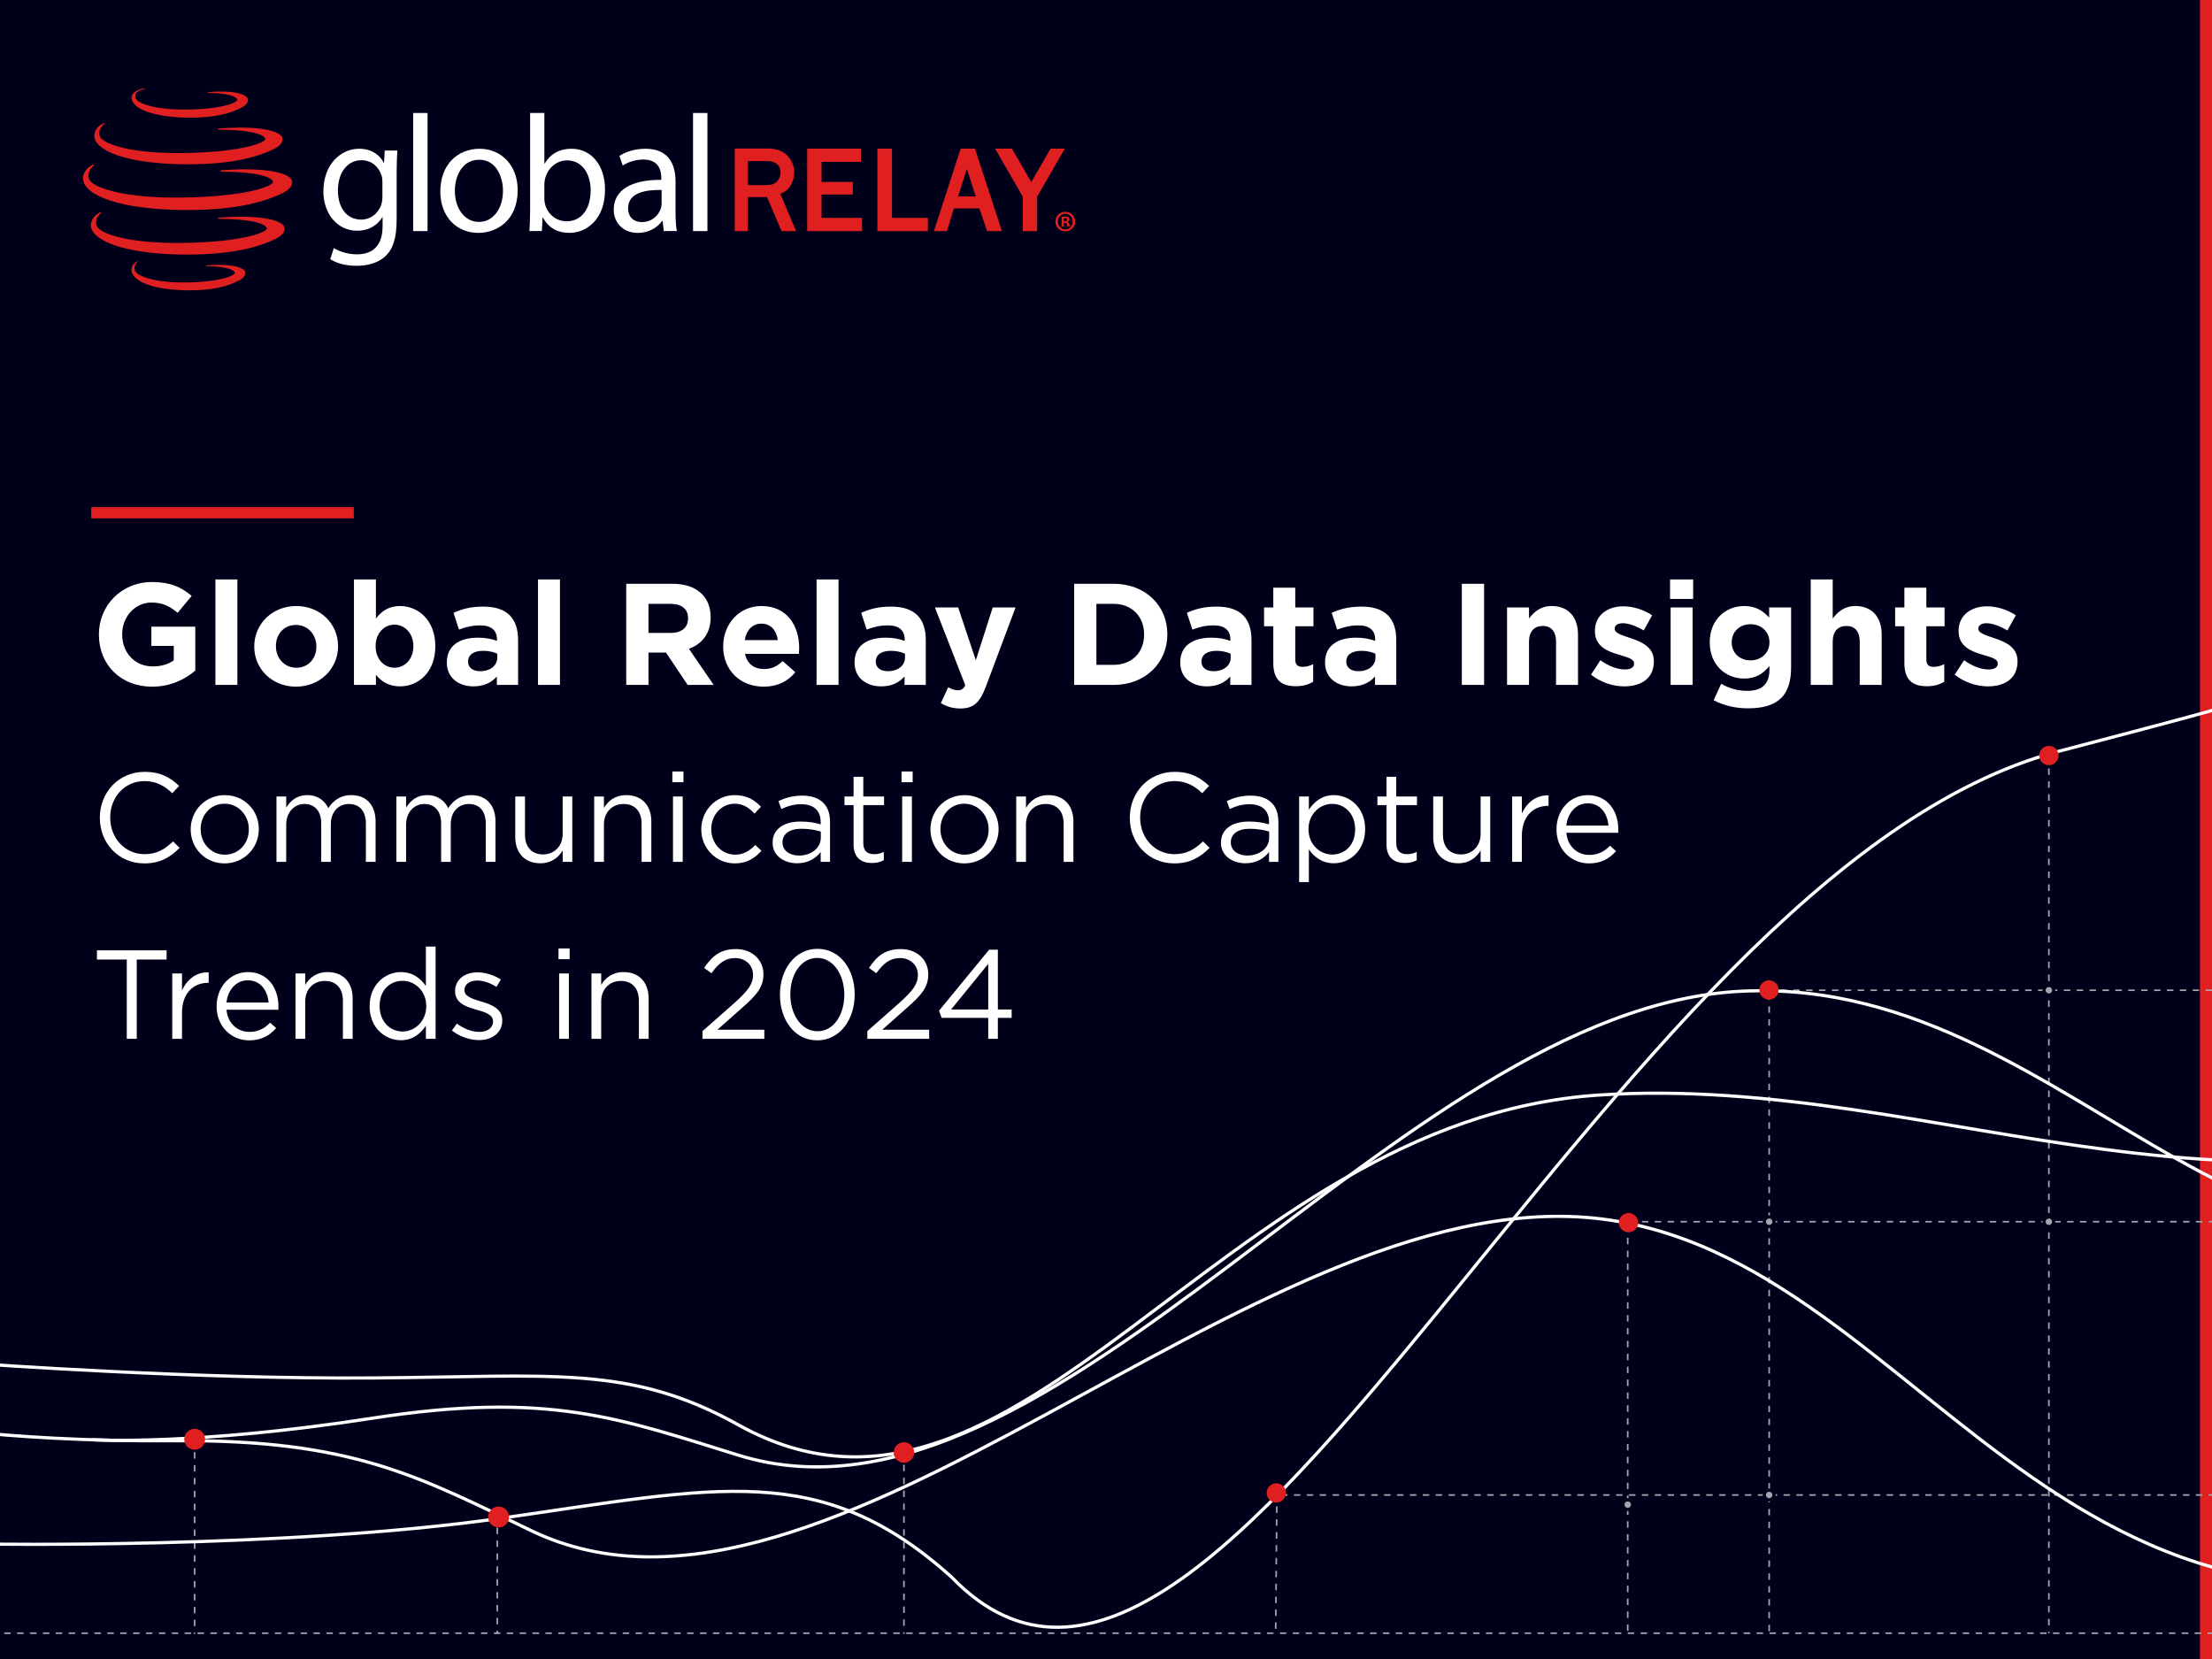 <?xml version="1.0" encoding="UTF-8"?>
<svg xmlns="http://www.w3.org/2000/svg" width="800" height="600" viewBox="0 0 800 600" fill="none">
  <rect x="0" y="0" width="800" height="600" fill="#333333" stroke="none"/>
  <g clip-path="url(#clip0_43_721)">
    <rect width="800" height="600" fill="#00001A"></rect>
    <path d="M800 0L800 617.778" stroke="#E01F21" stroke-width="8.702"></path>
    <line x1="33" y1="185.446" x2="127.95" y2="185.446" stroke="#E01F21" stroke-width="4.074"></line>
    <path d="M55.003 248.339C43.609 248.339 35.77 240.342 35.77 229.524V229.419C35.77 219.019 43.871 210.5 54.95 210.5C61.535 210.5 65.507 212.277 69.323 215.518L64.253 221.632C61.431 219.28 58.922 217.922 54.689 217.922C48.836 217.922 44.184 223.096 44.184 229.315V229.419C44.184 236.109 48.783 241.022 55.264 241.022C58.191 241.022 60.804 240.29 62.842 238.827V233.6H54.741V226.65H70.629V242.537C66.866 245.725 61.692 248.339 55.003 248.339ZM77.903 247.711V209.56H85.847V247.711H77.903ZM107.053 248.339C98.377 248.339 91.949 241.91 91.949 233.862V233.757C91.949 225.709 98.43 219.176 107.158 219.176C115.833 219.176 122.262 225.604 122.262 233.653V233.757C122.262 241.806 115.781 248.339 107.053 248.339ZM107.158 241.492C111.704 241.492 114.422 237.991 114.422 233.862V233.757C114.422 229.629 111.443 226.022 107.053 226.022C102.506 226.022 99.789 229.524 99.789 233.653V233.757C99.789 237.886 102.768 241.492 107.158 241.492ZM144.686 248.234C140.452 248.234 137.839 246.3 135.958 244.053V247.711H128.014V209.56H135.958V223.723C137.891 221.11 140.557 219.176 144.686 219.176C151.218 219.176 157.438 224.298 157.438 233.653V233.757C157.438 243.112 151.323 248.234 144.686 248.234ZM142.647 241.492C146.358 241.492 149.494 238.461 149.494 233.757V233.653C149.494 229.001 146.358 225.918 142.647 225.918C138.937 225.918 135.853 229.001 135.853 233.653V233.757C135.853 238.409 138.937 241.492 142.647 241.492ZM171.225 248.234C165.946 248.234 161.608 245.203 161.608 239.663V239.558C161.608 233.444 166.26 230.621 172.897 230.621C175.719 230.621 177.758 231.092 179.744 231.771V231.301C179.744 228.008 177.705 226.179 173.733 226.179C170.702 226.179 168.559 226.754 165.999 227.695L164.013 221.632C167.096 220.273 170.127 219.385 174.883 219.385C179.221 219.385 182.357 220.535 184.343 222.521C186.433 224.611 187.374 227.695 187.374 231.458V247.711H179.691V244.68C177.758 246.823 175.092 248.234 171.225 248.234ZM173.629 242.746C177.34 242.746 179.848 240.708 179.848 237.834V236.423C178.489 235.796 176.712 235.377 174.779 235.377C171.382 235.377 169.291 236.736 169.291 239.245V239.349C169.291 241.492 171.068 242.746 173.629 242.746ZM194.576 247.711V209.56H202.52V247.711H194.576ZM226.485 247.711V211.127H243.209C247.861 211.127 251.467 212.434 253.871 214.838C255.909 216.876 257.007 219.751 257.007 223.2V223.305C257.007 229.21 253.819 232.921 249.167 234.646L258.104 247.711H248.697L240.858 236.005H234.534V247.711H226.485ZM234.534 228.897H242.687C246.607 228.897 248.854 226.806 248.854 223.723V223.618C248.854 220.169 246.45 218.392 242.53 218.392H234.534V228.897ZM276.182 248.339C267.767 248.339 261.548 242.433 261.548 233.862V233.757C261.548 225.761 267.245 219.176 275.398 219.176C284.753 219.176 289.038 226.44 289.038 234.384C289.038 235.012 288.986 235.743 288.934 236.475H269.44C270.224 240.081 272.732 241.963 276.286 241.963C278.951 241.963 280.885 241.126 283.08 239.088L287.627 243.112C285.014 246.353 281.251 248.339 276.182 248.339ZM269.335 231.51H281.303C280.833 227.956 278.742 225.552 275.398 225.552C272.105 225.552 269.962 227.904 269.335 231.51ZM295.324 247.711V209.56H303.268V247.711H295.324ZM318.673 248.234C313.395 248.234 309.057 245.203 309.057 239.663V239.558C309.057 233.444 313.708 230.621 320.346 230.621C323.168 230.621 325.206 231.092 327.192 231.771V231.301C327.192 228.008 325.154 226.179 321.182 226.179C318.151 226.179 316.008 226.754 313.447 227.695L311.461 221.632C314.544 220.273 317.576 219.385 322.332 219.385C326.669 219.385 329.805 220.535 331.791 222.521C333.882 224.611 334.822 227.695 334.822 231.458V247.711H327.14V244.68C325.206 246.823 322.541 248.234 318.673 248.234ZM321.077 242.746C324.788 242.746 327.297 240.708 327.297 237.834V236.423C325.938 235.796 324.161 235.377 322.227 235.377C318.83 235.377 316.739 236.736 316.739 239.245V239.349C316.739 241.492 318.516 242.746 321.077 242.746ZM352.919 238.774L359.034 219.699H367.291L356.525 248.391C354.383 254.087 352.083 256.23 347.327 256.23C344.453 256.23 342.31 255.499 340.272 254.297L342.937 248.548C343.982 249.175 345.289 249.645 346.334 249.645C347.693 249.645 348.425 249.227 349.104 247.816L338.129 219.699H346.543L352.919 238.774ZM388.48 247.711V211.127H402.747C414.245 211.127 422.189 219.019 422.189 229.315V229.419C422.189 239.715 414.245 247.711 402.747 247.711H388.48ZM402.747 218.392H396.528V240.447H402.747C409.332 240.447 413.775 236.005 413.775 229.524V229.419C413.775 222.939 409.332 218.392 402.747 218.392ZM436.469 248.234C431.19 248.234 426.852 245.203 426.852 239.663V239.558C426.852 233.444 431.504 230.621 438.141 230.621C440.963 230.621 443.001 231.092 444.987 231.771V231.301C444.987 228.008 442.949 226.179 438.977 226.179C435.946 226.179 433.803 226.754 431.242 227.695L429.256 221.632C432.34 220.273 435.371 219.385 440.127 219.385C444.465 219.385 447.601 220.535 449.587 222.521C451.677 224.611 452.618 227.695 452.618 231.458V247.711H444.935V244.68C443.001 246.823 440.336 248.234 436.469 248.234ZM438.873 242.746C442.583 242.746 445.092 240.708 445.092 237.834V236.423C443.733 235.796 441.956 235.377 440.022 235.377C436.625 235.377 434.535 236.736 434.535 239.245V239.349C434.535 241.492 436.312 242.746 438.873 242.746ZM468.658 248.182C463.798 248.182 460.505 246.248 460.505 239.767V226.493H457.16V219.699H460.505V212.539H468.449V219.699H475.034V226.493H468.449V238.461C468.449 240.29 469.233 241.179 471.01 241.179C472.473 241.179 473.78 240.813 474.929 240.186V246.562C473.257 247.555 471.323 248.182 468.658 248.182ZM488.833 248.234C483.555 248.234 479.217 245.203 479.217 239.663V239.558C479.217 233.444 483.868 230.621 490.506 230.621C493.328 230.621 495.366 231.092 497.352 231.771V231.301C497.352 228.008 495.314 226.179 491.342 226.179C488.311 226.179 486.168 226.754 483.607 227.695L481.621 221.632C484.705 220.273 487.736 219.385 492.492 219.385C496.83 219.385 499.965 220.535 501.951 222.521C504.042 224.611 504.983 227.695 504.983 231.458V247.711H497.3V244.68C495.366 246.823 492.701 248.234 488.833 248.234ZM491.238 242.746C494.948 242.746 497.457 240.708 497.457 237.834V236.423C496.098 235.796 494.321 235.377 492.387 235.377C488.99 235.377 486.9 236.736 486.9 239.245V239.349C486.9 241.492 488.677 242.746 491.238 242.746ZM528.689 247.711V211.127H536.738V247.711H528.689ZM545.044 247.711V219.699H552.988V223.671C554.817 221.319 557.169 219.176 561.193 219.176C567.204 219.176 570.705 223.148 570.705 229.576V247.711H562.761V232.085C562.761 228.322 560.984 226.388 557.953 226.388C554.922 226.388 552.988 228.322 552.988 232.085V247.711H545.044ZM587.432 248.234C583.512 248.234 579.122 246.927 575.411 244.001L578.808 238.774C581.84 240.97 585.028 242.119 587.641 242.119C589.94 242.119 590.986 241.283 590.986 240.029V239.924C590.986 238.2 588.268 237.625 585.184 236.684C581.265 235.534 576.822 233.705 576.822 228.27V228.165C576.822 222.469 581.421 219.28 587.066 219.28C590.62 219.28 594.487 220.483 597.518 222.521L594.487 228.008C591.717 226.388 588.947 225.395 586.909 225.395C584.975 225.395 583.982 226.231 583.982 227.329V227.433C583.982 229.001 586.648 229.733 589.679 230.778C593.599 232.085 598.146 233.966 598.146 239.088V239.193C598.146 245.412 593.494 248.234 587.432 248.234ZM603.996 216.615V209.56H612.359V216.615H603.996ZM604.206 247.711V219.699H612.149V247.711H604.206ZM632.153 256.178C627.607 256.178 623.321 255.133 619.767 253.251L622.485 247.293C625.359 248.913 628.234 249.854 631.944 249.854C637.38 249.854 639.941 247.241 639.941 242.224V240.865C637.589 243.687 635.028 245.412 630.795 245.412C624.262 245.412 618.356 240.656 618.356 232.346V232.242C618.356 223.88 624.366 219.176 630.795 219.176C635.132 219.176 637.693 221.005 639.836 223.357V219.699H647.78V241.388C647.78 246.405 646.578 250.063 644.226 252.415C641.613 255.028 637.589 256.178 632.153 256.178ZM633.094 238.827C636.962 238.827 639.941 236.161 639.941 232.346V232.242C639.941 228.426 636.962 225.761 633.094 225.761C629.227 225.761 626.3 228.426 626.3 232.242V232.346C626.3 236.214 629.227 238.827 633.094 238.827ZM654.878 247.711V209.56H662.822V223.671C664.651 221.319 667.003 219.176 671.027 219.176C677.037 219.176 680.539 223.148 680.539 229.576V247.711H672.595V232.085C672.595 228.322 670.818 226.388 667.787 226.388C664.755 226.388 662.822 228.322 662.822 232.085V247.711H654.878ZM696.899 248.182C692.039 248.182 688.746 246.248 688.746 239.767V226.493H685.401V219.699H688.746V212.539H696.69V219.699H703.275V226.493H696.69V238.461C696.69 240.29 697.474 241.179 699.251 241.179C700.714 241.179 702.021 240.813 703.171 240.186V246.562C701.498 247.555 699.565 248.182 696.899 248.182ZM718.956 248.234C715.037 248.234 710.646 246.927 706.936 244.001L710.333 238.774C713.364 240.97 716.552 242.119 719.165 242.119C721.465 242.119 722.51 241.283 722.51 240.029V239.924C722.51 238.2 719.792 237.625 716.709 236.684C712.789 235.534 708.347 233.705 708.347 228.27V228.165C708.347 222.469 712.946 219.28 718.59 219.28C722.144 219.28 726.012 220.483 729.043 222.521L726.012 228.008C723.242 226.388 720.472 225.395 718.434 225.395C716.5 225.395 715.507 226.231 715.507 227.329V227.433C715.507 229.001 718.172 229.733 721.204 230.778C725.123 232.085 729.67 233.966 729.67 239.088V239.193C729.67 245.412 725.019 248.234 718.956 248.234ZM52.161 312.26C42.923 312.26 36.11 304.989 36.11 295.797V295.706C36.11 286.651 42.878 279.152 52.298 279.152C58.106 279.152 61.581 281.21 64.782 284.228L62.313 286.88C59.615 284.319 56.597 282.49 52.252 282.49C45.164 282.49 39.859 288.252 39.859 295.614V295.706C39.859 303.114 45.21 308.922 52.252 308.922C56.642 308.922 59.523 307.23 62.587 304.303L64.965 306.635C61.627 310.019 57.968 312.26 52.161 312.26ZM81.219 312.26C74.13 312.26 68.963 306.681 68.963 300.005V299.913C68.963 293.237 74.176 287.566 81.31 287.566C88.398 287.566 93.611 293.145 93.611 299.822V299.913C93.611 306.59 88.353 312.26 81.219 312.26ZM81.31 309.105C86.432 309.105 89.999 304.989 89.999 300.005V299.913C89.999 294.837 86.203 290.676 81.219 290.676C76.097 290.676 72.576 294.837 72.576 299.822V299.913C72.576 304.989 76.326 309.105 81.31 309.105ZM99.99 311.711V288.069H103.511V292.048C105.066 289.715 107.17 287.566 111.148 287.566C114.989 287.566 117.459 289.624 118.739 292.276C120.431 289.67 122.946 287.566 127.062 287.566C132.504 287.566 135.842 291.224 135.842 297.078V311.711H132.321V297.901C132.321 293.328 130.035 290.767 126.193 290.767C122.626 290.767 119.654 293.419 119.654 298.084V311.711H116.178V297.81C116.178 293.374 113.846 290.767 110.096 290.767C106.347 290.767 103.511 293.877 103.511 298.221V311.711H99.99ZM143.353 311.711V288.069H146.874V292.048C148.429 289.715 150.533 287.566 154.511 287.566C158.353 287.566 160.822 289.624 162.102 292.276C163.794 289.67 166.31 287.566 170.425 287.566C175.867 287.566 179.205 291.224 179.205 297.078V311.711H175.684V297.901C175.684 293.328 173.398 290.767 169.556 290.767C165.989 290.767 163.017 293.419 163.017 298.084V311.711H159.541V297.81C159.541 293.374 157.209 290.767 153.459 290.767C149.71 290.767 146.874 293.877 146.874 298.221V311.711H143.353ZM195.405 312.214C189.689 312.214 186.35 308.373 186.35 302.748V288.069H189.872V301.879C189.872 306.27 192.249 309.013 196.411 309.013C200.435 309.013 203.499 306.041 203.499 301.605V288.069H206.975V311.711H203.499V307.596C201.898 310.157 199.475 312.214 195.405 312.214ZM214.895 311.711V288.069H218.417V292.185C219.971 289.624 222.441 287.566 226.511 287.566C232.227 287.566 235.565 291.407 235.565 297.032V311.711H232.044V297.901C232.044 293.511 229.666 290.767 225.505 290.767C221.435 290.767 218.417 293.74 218.417 298.175V311.711H214.895ZM243.166 282.902V279.015H247.19V282.902H243.166ZM243.395 311.711V288.069H246.916V311.711H243.395ZM265.743 312.26C258.838 312.26 253.624 306.635 253.624 300.005V299.913C253.624 293.237 258.838 287.566 265.743 287.566C270.224 287.566 273.014 289.441 275.209 291.773L272.877 294.243C271.002 292.276 268.898 290.676 265.697 290.676C260.895 290.676 257.237 294.746 257.237 299.822V299.913C257.237 305.035 260.987 309.105 265.926 309.105C268.944 309.105 271.276 307.596 273.151 305.584L275.392 307.687C273.014 310.34 270.179 312.26 265.743 312.26ZM288.255 312.214C283.865 312.214 279.429 309.699 279.429 304.852V304.76C279.429 299.776 283.545 297.124 289.536 297.124C292.554 297.124 294.703 297.535 296.807 298.13V297.306C296.807 293.054 294.2 290.859 289.764 290.859C286.975 290.859 284.78 291.59 282.585 292.596L281.533 289.715C284.139 288.526 286.7 287.749 290.13 287.749C293.468 287.749 296.029 288.618 297.767 290.356C299.368 291.956 300.191 294.243 300.191 297.261V311.711H296.807V308.144C295.16 310.294 292.417 312.214 288.255 312.214ZM288.941 309.425C293.285 309.425 296.852 306.773 296.852 303.023V300.736C295.115 300.233 292.782 299.73 289.901 299.73C285.466 299.73 282.996 301.651 282.996 304.623V304.715C282.996 307.687 285.74 309.425 288.941 309.425ZM315.383 312.123C311.587 312.123 308.706 310.248 308.706 305.446V291.179H305.414V288.069H308.706V280.935H312.228V288.069H319.727V291.179H312.228V304.989C312.228 307.87 313.828 308.922 316.206 308.922C317.395 308.922 318.401 308.693 319.636 308.099V311.117C318.401 311.757 317.075 312.123 315.383 312.123ZM326.052 282.902V279.015H330.076V282.902H326.052ZM326.28 311.711V288.069H329.802V311.711H326.28ZM348.766 312.26C341.677 312.26 336.51 306.681 336.51 300.005V299.913C336.51 293.237 341.723 287.566 348.857 287.566C355.945 287.566 361.158 293.145 361.158 299.822V299.913C361.158 306.59 355.899 312.26 348.766 312.26ZM348.857 309.105C353.979 309.105 357.546 304.989 357.546 300.005V299.913C357.546 294.837 353.75 290.676 348.766 290.676C343.644 290.676 340.123 294.837 340.123 299.822V299.913C340.123 304.989 343.872 309.105 348.857 309.105ZM367.537 311.711V288.069H371.058V292.185C372.613 289.624 375.082 287.566 379.152 287.566C384.869 287.566 388.207 291.407 388.207 297.032V311.711H384.686V297.901C384.686 293.511 382.308 290.767 378.146 290.767C374.076 290.767 371.058 293.74 371.058 298.175V311.711H367.537ZM424.654 312.26C415.417 312.26 408.603 304.989 408.603 295.797V295.706C408.603 286.651 415.371 279.152 424.791 279.152C430.599 279.152 434.075 281.21 437.276 284.228L434.806 286.88C432.108 284.319 429.09 282.49 424.746 282.49C417.658 282.49 412.353 288.252 412.353 295.614V295.706C412.353 303.114 417.703 308.922 424.746 308.922C429.136 308.922 432.017 307.23 435.081 304.303L437.459 306.635C434.12 310.019 430.462 312.26 424.654 312.26ZM450.409 312.214C446.019 312.214 441.583 309.699 441.583 304.852V304.76C441.583 299.776 445.699 297.124 451.689 297.124C454.707 297.124 456.857 297.535 458.96 298.13V297.306C458.96 293.054 456.354 290.859 451.918 290.859C449.128 290.859 446.933 291.59 444.738 292.596L443.687 289.715C446.293 288.526 448.854 287.749 452.284 287.749C455.622 287.749 458.183 288.618 459.921 290.356C461.521 291.956 462.344 294.243 462.344 297.261V311.711H458.96V308.144C457.314 310.294 454.57 312.214 450.409 312.214ZM451.095 309.425C455.439 309.425 459.006 306.773 459.006 303.023V300.736C457.268 300.233 454.936 299.73 452.055 299.73C447.619 299.73 445.15 301.651 445.15 304.623V304.715C445.15 307.687 447.894 309.425 451.095 309.425ZM469.849 319.028V288.069H473.37V292.825C475.291 289.99 478.08 287.566 482.424 287.566C488.095 287.566 493.72 292.048 493.72 299.822V299.913C493.72 307.641 488.141 312.214 482.424 312.214C478.034 312.214 475.199 309.836 473.37 307.184V319.028H469.849ZM481.784 309.059C486.357 309.059 490.107 305.675 490.107 299.959V299.867C490.107 294.288 486.266 290.721 481.784 290.721C477.394 290.721 473.233 294.426 473.233 299.822V299.913C473.233 305.401 477.394 309.059 481.784 309.059ZM508.127 312.123C504.332 312.123 501.451 310.248 501.451 305.446V291.179H498.158V288.069H501.451V280.935H504.972V288.069H512.472V291.179H504.972V304.989C504.972 307.87 506.573 308.922 508.951 308.922C510.14 308.922 511.146 308.693 512.38 308.099V311.117C511.146 311.757 509.82 312.123 508.127 312.123ZM527.393 312.214C521.677 312.214 518.339 308.373 518.339 302.748V288.069H521.86V301.879C521.86 306.27 524.238 309.013 528.399 309.013C532.424 309.013 535.488 306.041 535.488 301.605V288.069H538.963V311.711H535.488V307.596C533.887 310.157 531.463 312.214 527.393 312.214ZM546.884 311.711V288.069H550.405V294.243C552.143 290.31 555.573 287.475 560.054 287.657V291.453H559.78C554.612 291.453 550.405 295.157 550.405 302.291V311.711H546.884ZM574.725 312.26C568.231 312.26 562.927 307.276 562.927 299.959V299.867C562.927 293.054 567.728 287.566 574.268 287.566C581.264 287.566 585.289 293.145 585.289 300.05C585.289 300.508 585.289 300.782 585.243 301.194H566.494C566.997 306.315 570.609 309.196 574.816 309.196C578.063 309.196 580.35 307.87 582.27 305.858L584.465 307.824C582.087 310.477 579.206 312.26 574.725 312.26ZM566.494 298.587H581.722C581.356 294.288 578.886 290.538 574.176 290.538C570.06 290.538 566.951 293.968 566.494 298.587ZM45.85 375.711V347.039H35.058V343.7H60.255V347.039H49.463V375.711H45.85ZM62.299 375.711V352.069H65.82V358.243C67.558 354.31 70.987 351.475 75.469 351.657V355.453H75.194C70.027 355.453 65.82 359.157 65.82 366.291V375.711H62.299ZM90.139 376.26C83.646 376.26 78.341 371.276 78.341 363.959V363.867C78.341 357.054 83.143 351.566 89.682 351.566C96.679 351.566 100.703 357.145 100.703 364.05C100.703 364.508 100.703 364.782 100.657 365.194H81.908C82.411 370.315 86.024 373.196 90.231 373.196C93.478 373.196 95.764 371.87 97.685 369.858L99.88 371.824C97.502 374.477 94.621 376.26 90.139 376.26ZM81.908 362.587H97.136C96.77 358.288 94.301 354.538 89.591 354.538C85.475 354.538 82.365 357.968 81.908 362.587ZM106.867 375.711V352.069H110.389V356.185C111.943 353.624 114.413 351.566 118.483 351.566C124.199 351.566 127.537 355.407 127.537 361.032V375.711H124.016V361.901C124.016 357.511 121.638 354.767 117.477 354.767C113.407 354.767 110.389 357.74 110.389 362.175V375.711H106.867ZM144.97 376.214C139.3 376.214 133.675 371.733 133.675 363.959V363.867C133.675 356.139 139.3 351.566 144.97 351.566C149.36 351.566 152.195 353.944 154.025 356.596V342.329H157.546V375.711H154.025V370.956C152.104 373.791 149.314 376.214 144.97 376.214ZM145.61 373.059C150 373.059 154.162 369.355 154.162 363.913V363.822C154.162 358.38 150 354.721 145.61 354.721C141.037 354.721 137.287 358.105 137.287 363.822V363.913C137.287 369.492 141.129 373.059 145.61 373.059ZM173.234 376.169C169.85 376.169 166.1 374.843 163.448 372.693L165.231 370.178C167.792 372.099 170.627 373.196 173.417 373.196C176.252 373.196 178.31 371.733 178.31 369.446V369.355C178.31 366.977 175.521 366.062 172.411 365.194C168.707 364.142 164.591 362.861 164.591 358.517V358.426C164.591 354.356 167.975 351.657 172.64 351.657C175.521 351.657 178.722 352.664 181.145 354.264L179.545 356.916C177.35 355.499 174.835 354.63 172.548 354.63C169.759 354.63 167.975 356.093 167.975 358.06V358.151C167.975 360.392 170.902 361.261 174.057 362.221C177.716 363.319 181.648 364.736 181.648 368.989V369.081C181.648 373.562 177.944 376.169 173.234 376.169ZM201.991 346.902V343.015H206.016V346.902H201.991ZM202.22 375.711V352.069H205.741V375.711H202.22ZM213.913 375.711V352.069H217.434V356.185C218.989 353.624 221.458 351.566 225.528 351.566C231.245 351.566 234.583 355.407 234.583 361.032V375.711H231.062V361.901C231.062 357.511 228.684 354.767 224.522 354.767C220.452 354.767 217.434 357.74 217.434 362.175V375.711H213.913ZM254.065 375.711V372.922L265.68 362.678C270.573 358.288 272.357 355.819 272.357 352.618C272.357 348.868 269.384 346.49 265.909 346.49C262.25 346.49 259.872 348.411 257.311 351.978L254.659 350.057C257.54 345.758 260.558 343.243 266.183 343.243C271.945 343.243 276.106 347.084 276.106 352.298V352.389C276.106 357.054 273.637 359.935 268.012 364.828L259.461 372.419H276.426V375.711H254.065ZM295.571 376.26C287.293 376.26 282.08 368.76 282.08 359.797V359.706C282.08 350.743 287.431 343.152 295.662 343.152C303.893 343.152 309.107 350.651 309.107 359.614V359.706C309.107 368.669 303.802 376.26 295.571 376.26ZM295.662 372.968C301.653 372.968 305.357 366.794 305.357 359.797V359.706C305.357 352.709 301.515 346.444 295.571 346.444C289.58 346.444 285.83 352.572 285.83 359.614V359.706C285.83 366.703 289.671 372.968 295.662 372.968ZM313.683 375.711V372.922L325.299 362.678C330.192 358.288 331.975 355.819 331.975 352.618C331.975 348.868 329.003 346.49 325.527 346.49C321.869 346.49 319.491 348.411 316.93 351.978L314.278 350.057C317.159 345.758 320.177 343.243 325.802 343.243C331.564 343.243 335.725 347.084 335.725 352.298V352.389C335.725 357.054 333.256 359.935 327.631 364.828L319.079 372.419H336.045V375.711H313.683ZM357.413 375.711V368.12H340.539L339.624 365.514L357.733 343.472H360.889V365.102H365.873V368.12H360.889V375.711H357.413ZM343.969 365.102H357.413V348.594L343.969 365.102Z" fill="white"></path>
    <path d="M-3.119 590.675H960.754" stroke="#A6A6AF" stroke-width="0.581" stroke-linejoin="round" stroke-dasharray="2.33 2.33"></path>
    <path d="M588.693 443.013V590.678" stroke="#A6A6AF" stroke-width="0.581" stroke-linejoin="round" stroke-dasharray="2.33 2.33"></path>
    <path d="M949.127 358.136H638.688" stroke="#A6A6AF" stroke-width="0.581" stroke-linejoin="round" stroke-dasharray="2.33 2.33"></path>
    <path d="M940.99 441.85H588.693" stroke="#A6A6AF" stroke-width="0.581" stroke-linejoin="round" stroke-dasharray="2.33 2.33"></path>
    <path d="M954.943 540.679H459.635" stroke="#A6A6AF" stroke-width="0.581" stroke-linejoin="round" stroke-dasharray="2.33 2.33"></path>
    <path d="M461.811 540.163L461.363 590.901" stroke="#A6A6AF" stroke-width="0.581" stroke-linejoin="round" stroke-dasharray="2.33 2.33"></path>
    <path d="M326.924 525.097V590.901" stroke="#A6A6AF" stroke-width="0.581" stroke-linejoin="round" stroke-dasharray="2.33 2.33"></path>
    <path d="M179.859 547.838V590.901" stroke="#A6A6AF" stroke-width="0.581" stroke-linejoin="round" stroke-dasharray="2.33 2.33"></path>
    <path d="M70.383 520.551V590.901" stroke="#A6A6AF" stroke-width="0.581" stroke-linejoin="round" stroke-dasharray="2.33 2.33"></path>
    <path d="M639.85 359.299V590.723" stroke="#A6A6AF" stroke-width="0.581" stroke-linejoin="round" stroke-dasharray="2.33 2.33"></path>
    <path d="M741.004 273.259L741.004 590.675" stroke="#A6A6AF" stroke-width="0.581" stroke-linejoin="round" stroke-dasharray="2.33 2.33"></path>
    <path d="M-38 514.014C-38 514.014 -1.539 521.554 63.157 521.059C127.852 520.551 151.839 534.268 192.227 553.627C299.754 605.193 452.063 427.995 576.498 440.549C700.934 453.103 749.429 644.085 954.96 544.59" stroke="white" stroke-width="1.163" stroke-linejoin="round"></path>
    <path d="M33.492 520.724C33.492 520.724 70.675 522.863 134.582 512.929C198.476 502.996 224.252 513.05 267.084 526.299C381.142 561.594 505.217 364.221 630.134 358.473C755.05 352.724 820.173 506.993 944.782 416.937" stroke="white" stroke-width="1.163" stroke-linejoin="round"></path>
    <path d="M-7.16 493.25C-7.16 493.25 70.343 498.852 135.039 498.357C199.734 497.863 227.768 493.491 266.9 515.256C368.35 571.689 440.832 405.105 578.249 396.041C703.019 387.805 816.917 459.332 953.68 388.42" stroke="white" stroke-width="1.163" stroke-linejoin="round"></path>
    <path d="M-6.426 558.412C-6.426 558.412 102.851 560.271 181.276 549.081C259.701 537.89 296.856 527.889 344.149 570.378C442.193 672.063 579.282 315.197 744.493 271.733C894.505 232.266 930.048 227.595 1084 32" stroke="white" stroke-width="1.163" stroke-linejoin="round"></path>
    <path d="M461.586 543.427C463.521 543.427 465.074 541.862 465.074 539.939C465.074 538.017 463.509 536.451 461.586 536.451C459.663 536.451 458.098 538.017 458.098 539.939C458.098 541.862 459.663 543.427 461.586 543.427Z" fill="#E01F21"></path>
    <path d="M588.974 445.673C590.91 445.673 592.462 444.106 592.462 442.181C592.462 440.256 590.897 438.689 588.974 438.689C587.052 438.689 585.486 440.256 585.486 442.181C585.486 444.106 587.052 445.673 588.974 445.673Z" fill="#E01F21"></path>
    <path d="M180.316 552.425C182.413 552.425 184.109 550.727 184.109 548.641C184.109 546.556 182.413 544.858 180.316 544.858C178.22 544.858 176.523 546.556 176.523 548.641C176.523 550.727 178.22 552.425 180.316 552.425Z" fill="#E01F21"></path>
    <path d="M326.925 529.034C328.985 529.034 330.638 527.366 330.638 525.318C330.638 523.269 328.972 521.602 326.925 521.602C324.879 521.602 323.213 523.269 323.213 525.318C323.213 527.366 324.879 529.034 326.925 529.034Z" fill="#E01F21"></path>
    <path d="M70.41 524.307C72.507 524.307 74.19 522.609 74.19 520.523C74.19 518.438 72.494 516.74 70.41 516.74C68.327 516.74 66.631 518.438 66.631 520.523C66.631 522.609 68.327 524.307 70.41 524.307Z" fill="#E01F21"></path>
    <path d="M639.781 361.536C641.716 361.536 643.269 359.969 643.269 358.032C643.269 356.095 641.704 354.54 639.781 354.54C637.858 354.54 636.293 356.107 636.293 358.032C636.293 359.956 637.858 361.536 639.781 361.536Z" fill="#E01F21"></path>
    <path d="M741.014 276.747C742.948 276.747 744.511 275.182 744.511 273.259C744.511 271.336 742.948 269.771 741.014 269.771C739.081 269.771 737.518 271.336 737.518 273.259C737.518 275.182 739.081 276.747 741.014 276.747Z" fill="#E01F21"></path>
    <path d="M741.004 359.883C741.962 359.883 742.749 359.108 742.749 358.137C742.749 357.169 741.973 356.392 741.004 356.392C740.033 356.392 739.26 357.18 739.26 358.137C739.26 359.094 740.033 359.883 741.004 359.883Z" fill="#A6A6AF" stroke="#00001A" stroke-width="1.163"></path>
    <path d="M741.004 443.596C741.965 443.596 742.749 442.811 742.749 441.851C742.749 440.894 741.976 440.106 741.004 440.106C740.033 440.106 739.26 440.894 739.26 441.851C739.26 442.808 740.033 443.596 741.004 443.596Z" fill="#A6A6AF" stroke="#00001A" stroke-width="1.163"></path>
    <path d="M639.85 443.594C640.81 443.594 641.594 442.81 641.594 441.85C641.594 440.893 640.821 440.106 639.85 440.106C638.88 440.106 638.106 440.893 638.106 441.85C638.106 442.807 638.88 443.594 639.85 443.594Z" fill="#A6A6AF" stroke="#00001A" stroke-width="1.163"></path>
    <path d="M639.85 542.423C640.807 542.423 641.594 541.649 641.594 540.679C641.594 539.711 640.818 538.935 639.85 538.935C638.882 538.935 638.106 539.711 638.106 540.679C638.106 541.647 638.882 542.423 639.85 542.423Z" fill="#A6A6AF" stroke="#00001A" stroke-width="1.163"></path>
    <path d="M588.694 545.911C589.651 545.911 590.438 545.138 590.438 544.167C590.438 543.199 589.662 542.423 588.694 542.423C587.726 542.423 586.95 543.199 586.95 544.167C586.95 545.135 587.726 545.911 588.694 545.911Z" fill="#A6A6AF" stroke="#00001A" stroke-width="1.163"></path>
    <path d="M143.451 79.362C143.451 86.03 142.149 90.121 139.371 92.648C136.586 95.293 132.569 96.138 128.958 96.138C125.346 96.138 121.744 95.29 119.438 93.729L120.738 89.702C122.635 90.898 125.595 91.983 129.147 91.983C134.467 91.983 138.367 89.158 138.367 81.818V78.575H138.251C136.653 81.281 133.579 83.446 129.147 83.446C122.04 83.446 116.953 77.315 116.953 69.254C116.953 59.387 123.286 53.799 129.852 53.799C134.815 53.799 137.543 56.441 138.783 58.846H138.902L139.138 54.451H143.697C143.577 56.563 143.454 58.904 143.454 62.451V79.358L143.451 79.362ZM138.308 65.94C138.308 65.038 138.248 64.258 138.012 63.542C137.065 60.474 134.523 57.948 130.732 57.948C125.768 57.948 122.213 62.218 122.213 68.957C122.213 74.669 125.05 79.422 130.669 79.422C133.875 79.422 136.766 77.372 137.882 74.004C138.185 73.102 138.304 72.075 138.304 71.177V65.944L138.308 65.94Z" fill="white"></path>
    <path d="M154.627 40.864H149.424V83.571H154.627V40.864Z" fill="white"></path>
    <path d="M187.23 68.771C187.23 79.537 179.893 84.226 172.972 84.226C165.227 84.226 159.25 78.46 159.25 69.258C159.25 59.512 165.523 53.803 173.448 53.803C181.372 53.803 187.23 59.877 187.23 68.775M164.513 69.075C164.513 75.457 168.118 80.264 173.208 80.264C178.299 80.264 181.907 75.511 181.907 68.96C181.907 64.025 179.481 57.769 173.335 57.769C167.188 57.769 164.513 63.549 164.513 69.079" fill="white"></path>
    <path d="M191.727 40.864H196.87V59.147H196.99C198.827 55.897 202.133 53.799 206.745 53.799C213.852 53.799 218.879 59.809 218.813 68.653C218.813 79.054 212.37 84.223 205.978 84.223C201.838 84.223 198.528 82.605 196.399 78.75H196.222L195.98 83.567H191.484C191.604 81.581 191.724 78.632 191.724 76.044V40.864H191.727ZM196.87 71.899C196.87 72.561 196.99 73.224 197.106 73.825C198.12 77.493 201.133 80.024 204.918 80.024C210.357 80.024 213.616 75.51 213.616 68.835C213.616 62.998 210.653 58.005 205.097 58.005C201.542 58.005 198.229 60.474 197.166 64.501C197.053 65.102 196.87 65.825 196.87 66.666V71.899Z" fill="white"></path>
    <path d="M244.318 76.595C244.318 79.115 244.431 81.585 244.79 83.571H240.055L239.647 79.899H239.471C237.869 82.183 234.799 84.226 230.709 84.226C224.914 84.226 221.957 80.081 221.957 75.869C221.957 68.835 228.107 64.981 239.171 65.045V64.444C239.171 62.039 238.524 57.698 232.663 57.698C230.008 57.698 227.217 58.546 225.217 59.873L224.027 56.384C226.393 54.819 229.822 53.799 233.433 53.799C242.185 53.799 244.318 59.873 244.318 65.704V76.595ZM239.284 68.707C233.616 68.592 227.167 69.619 227.167 75.267C227.167 78.696 229.41 80.321 232.068 80.321C235.796 80.321 238.158 77.916 238.985 75.453C239.168 74.906 239.281 74.301 239.281 73.767V68.707H239.284Z" fill="white"></path>
    <path d="M255.85 40.864H250.646V83.571H255.85V40.864Z" fill="white"></path>
    <path d="M285.934 67.086C286.815 65.589 287.26 64.005 287.26 62.37C287.263 60.231 286.466 58.238 284.894 56.444C283.299 54.637 280.864 53.725 277.651 53.725H265.723V83.581H270.471V71.271H277.412L282.578 83.419L282.645 83.578H287.911L282.216 70.119C283.897 69.454 285.147 68.433 285.934 67.082M270.474 58.269H277.611C279.01 58.269 280.126 58.623 281.02 59.353C281.874 60.073 282.286 61.012 282.286 62.306C282.286 63.599 281.874 64.711 281.043 65.62C280.199 66.511 278.937 66.944 277.186 66.951H270.474V58.269Z" fill="#E01F21"></path>
    <path d="M297.124 70.352H308.431V65.799H297.124V58.542H311.378V53.766H291.924V83.585H311.76V78.808H297.124V70.352Z" fill="#E01F21"></path>
    <path d="M322.592 53.766H317.312V83.585H335.57V78.804H322.592V53.766Z" fill="#E01F21"></path>
    <path d="M352.628 53.766H347.428L337.872 83.233L337.756 83.585H342.484L344.993 75.362H354.18L356.911 83.314L357.004 83.588H362.356L352.711 54.043L352.625 53.766H352.628ZM352.877 71.038H346.501L349.691 61.11L352.877 71.038Z" fill="#E01F21"></path>
    <path d="M379.961 53.766L372.957 65.846L365.99 53.766H359.893L369.9 71.136V83.585H375.097V71.136L384.958 54.029L385.111 53.766H379.961Z" fill="#E01F21"></path>
    <path d="M385.31 76.599C387.296 76.599 388.841 78.169 388.841 80.129C388.841 82.088 387.296 83.683 385.28 83.683C383.263 83.683 381.701 82.135 381.701 80.129C381.701 78.122 383.289 76.599 385.28 76.599H385.306H385.31ZM385.26 77.308C383.738 77.308 382.592 78.578 382.592 80.125C382.592 81.673 383.735 82.946 385.306 82.946C386.825 82.966 387.944 81.693 387.944 80.125C387.944 78.558 386.821 77.308 385.276 77.308H385.256H385.26ZM384.735 81.96H383.934V78.447C384.24 78.382 384.688 78.318 385.26 78.318C385.924 78.318 386.213 78.426 386.472 78.599C386.658 78.751 386.805 79.028 386.805 79.355C386.805 79.764 386.516 80.065 386.09 80.193V80.23C386.433 80.345 386.619 80.625 386.732 81.102C386.831 81.632 386.894 81.852 386.984 81.96H386.107C386.014 81.831 385.941 81.531 385.838 81.119C385.775 80.73 385.565 80.558 385.117 80.558H384.741V81.96H384.735ZM384.751 79.977H385.133C385.582 79.977 385.937 79.825 385.937 79.457C385.937 79.136 385.712 78.926 385.2 78.926C384.987 78.926 384.838 78.94 384.751 78.963V79.977Z" fill="#E01F21"></path>
    <path d="M89.425 35.338C88.023 33.531 82.677 32.672 75.347 33.314C75.264 33.314 75.198 33.385 75.204 33.466C75.211 33.551 75.274 33.615 75.357 33.608H75.367V33.615C85.73 33.757 85.75 36.02 85.813 35.969C86.132 36.878 81.202 39.408 68.007 39.618C55.82 39.81 49.368 37.321 48.982 35.28C48.567 33.017 50.856 32.632 52.391 32.2H52.385C52.418 32.176 52.444 32.145 52.438 32.098C52.438 32.044 52.388 31.997 52.328 32C52.312 32 52.301 32.01 52.288 32.014L52.278 32.004C50.185 32.152 47.215 33.422 47.61 35.757C48.285 39.723 56.621 42.628 69.582 42.547C77.038 42.503 83.096 41.29 87.727 38.712C90.159 37.351 89.754 35.763 89.422 35.334" fill="#E01F21"></path>
    <path d="M88.452 97.952C87.083 96.192 81.866 95.361 74.706 95.986C74.626 95.986 74.563 96.057 74.57 96.134C74.57 96.215 74.64 96.273 74.716 96.273H74.726C84.843 96.415 84.86 98.627 84.927 98.573C85.232 99.458 80.424 101.928 67.549 102.137C55.651 102.32 49.763 99.82 48.853 98.019C48.398 97.134 48.627 95.685 49.733 94.672C49.76 94.648 49.787 94.624 49.787 94.584C49.787 94.523 49.737 94.479 49.677 94.479C49.66 94.479 49.654 94.493 49.64 94.493H49.634C47.836 95.32 47.334 97.225 47.633 98.364C48.654 102.154 56.425 105.076 69.084 104.999C76.354 104.955 82.275 103.766 86.794 101.249C89.159 99.921 88.771 98.371 88.442 97.945" fill="#E01F21"></path>
    <path d="M101.775 49.185C99.513 46.668 90.894 45.516 79.042 46.469C78.916 46.469 78.823 46.567 78.823 46.682C78.829 46.793 78.933 46.888 79.062 46.878C79.072 46.878 79.072 46.878 79.072 46.878V46.891C95.818 47.009 95.841 50.168 95.934 50.097C96.443 51.364 88.462 54.934 67.154 55.33C47.467 55.694 37.755 52.164 36.257 49.59C35.513 48.323 35.901 46.256 37.742 44.797L37.735 44.79C37.792 44.766 37.828 44.722 37.828 44.661C37.828 44.584 37.749 44.513 37.652 44.516C37.626 44.516 37.602 44.533 37.586 44.547L37.576 44.526C34.589 45.729 33.745 48.469 34.24 50.1C35.901 55.516 48.737 59.63 69.682 59.417C81.707 59.296 91.522 57.553 99.008 53.914C102.945 51.995 102.304 49.779 101.775 49.185Z" fill="#E01F21"></path>
    <path d="M102.512 81.514C100.19 78.926 91.312 77.737 79.121 78.713C78.985 78.723 78.882 78.821 78.885 78.936C78.885 79.054 79.001 79.146 79.124 79.146C79.138 79.146 79.138 79.142 79.148 79.142V79.152C96.389 79.274 96.399 82.527 96.508 82.456C97.023 83.757 88.816 87.439 66.877 87.848C46.609 88.213 36.611 84.581 35.066 81.933C34.306 80.625 34.704 78.497 36.598 77.004V76.994C36.648 76.967 36.691 76.926 36.685 76.862C36.678 76.784 36.602 76.713 36.505 76.713C36.479 76.72 36.455 76.734 36.439 76.747L36.425 76.727C33.359 77.97 32.478 80.794 32.987 82.46C34.701 88.037 47.918 92.28 69.475 92.057C81.862 91.928 91.953 90.135 99.665 86.392C103.718 84.419 103.064 82.142 102.509 81.524" fill="#E01F21"></path>
    <path d="M105.223 64.616C102.721 61.832 93.132 60.552 79.965 61.609C79.815 61.62 79.702 61.724 79.712 61.853C79.712 61.978 79.832 62.072 79.975 62.072C79.978 62.072 79.978 62.066 79.992 62.066V62.079C98.611 62.201 98.621 65.714 98.738 65.623C99.302 67.025 90.431 70.987 66.741 71.43C44.845 71.835 34.053 67.92 32.388 65.076C31.561 63.67 31.986 61.386 34.036 59.775V59.762C34.093 59.735 34.136 59.684 34.13 59.627C34.13 59.532 34.043 59.461 33.94 59.468C33.913 59.468 33.89 59.481 33.867 59.498L33.85 59.474C30.538 60.802 29.594 63.842 30.149 65.64C31.983 71.629 46.264 76.193 69.545 75.95C82.922 75.815 93.83 73.889 102.157 69.856C106.533 67.727 105.825 65.271 105.223 64.616Z" fill="#E01F21"></path>
  </g>
  <defs>
    <clipPath id="clip0_43_721">
      <rect width="800" height="600" fill="white"></rect>
    </clipPath>
  </defs>
</svg>
